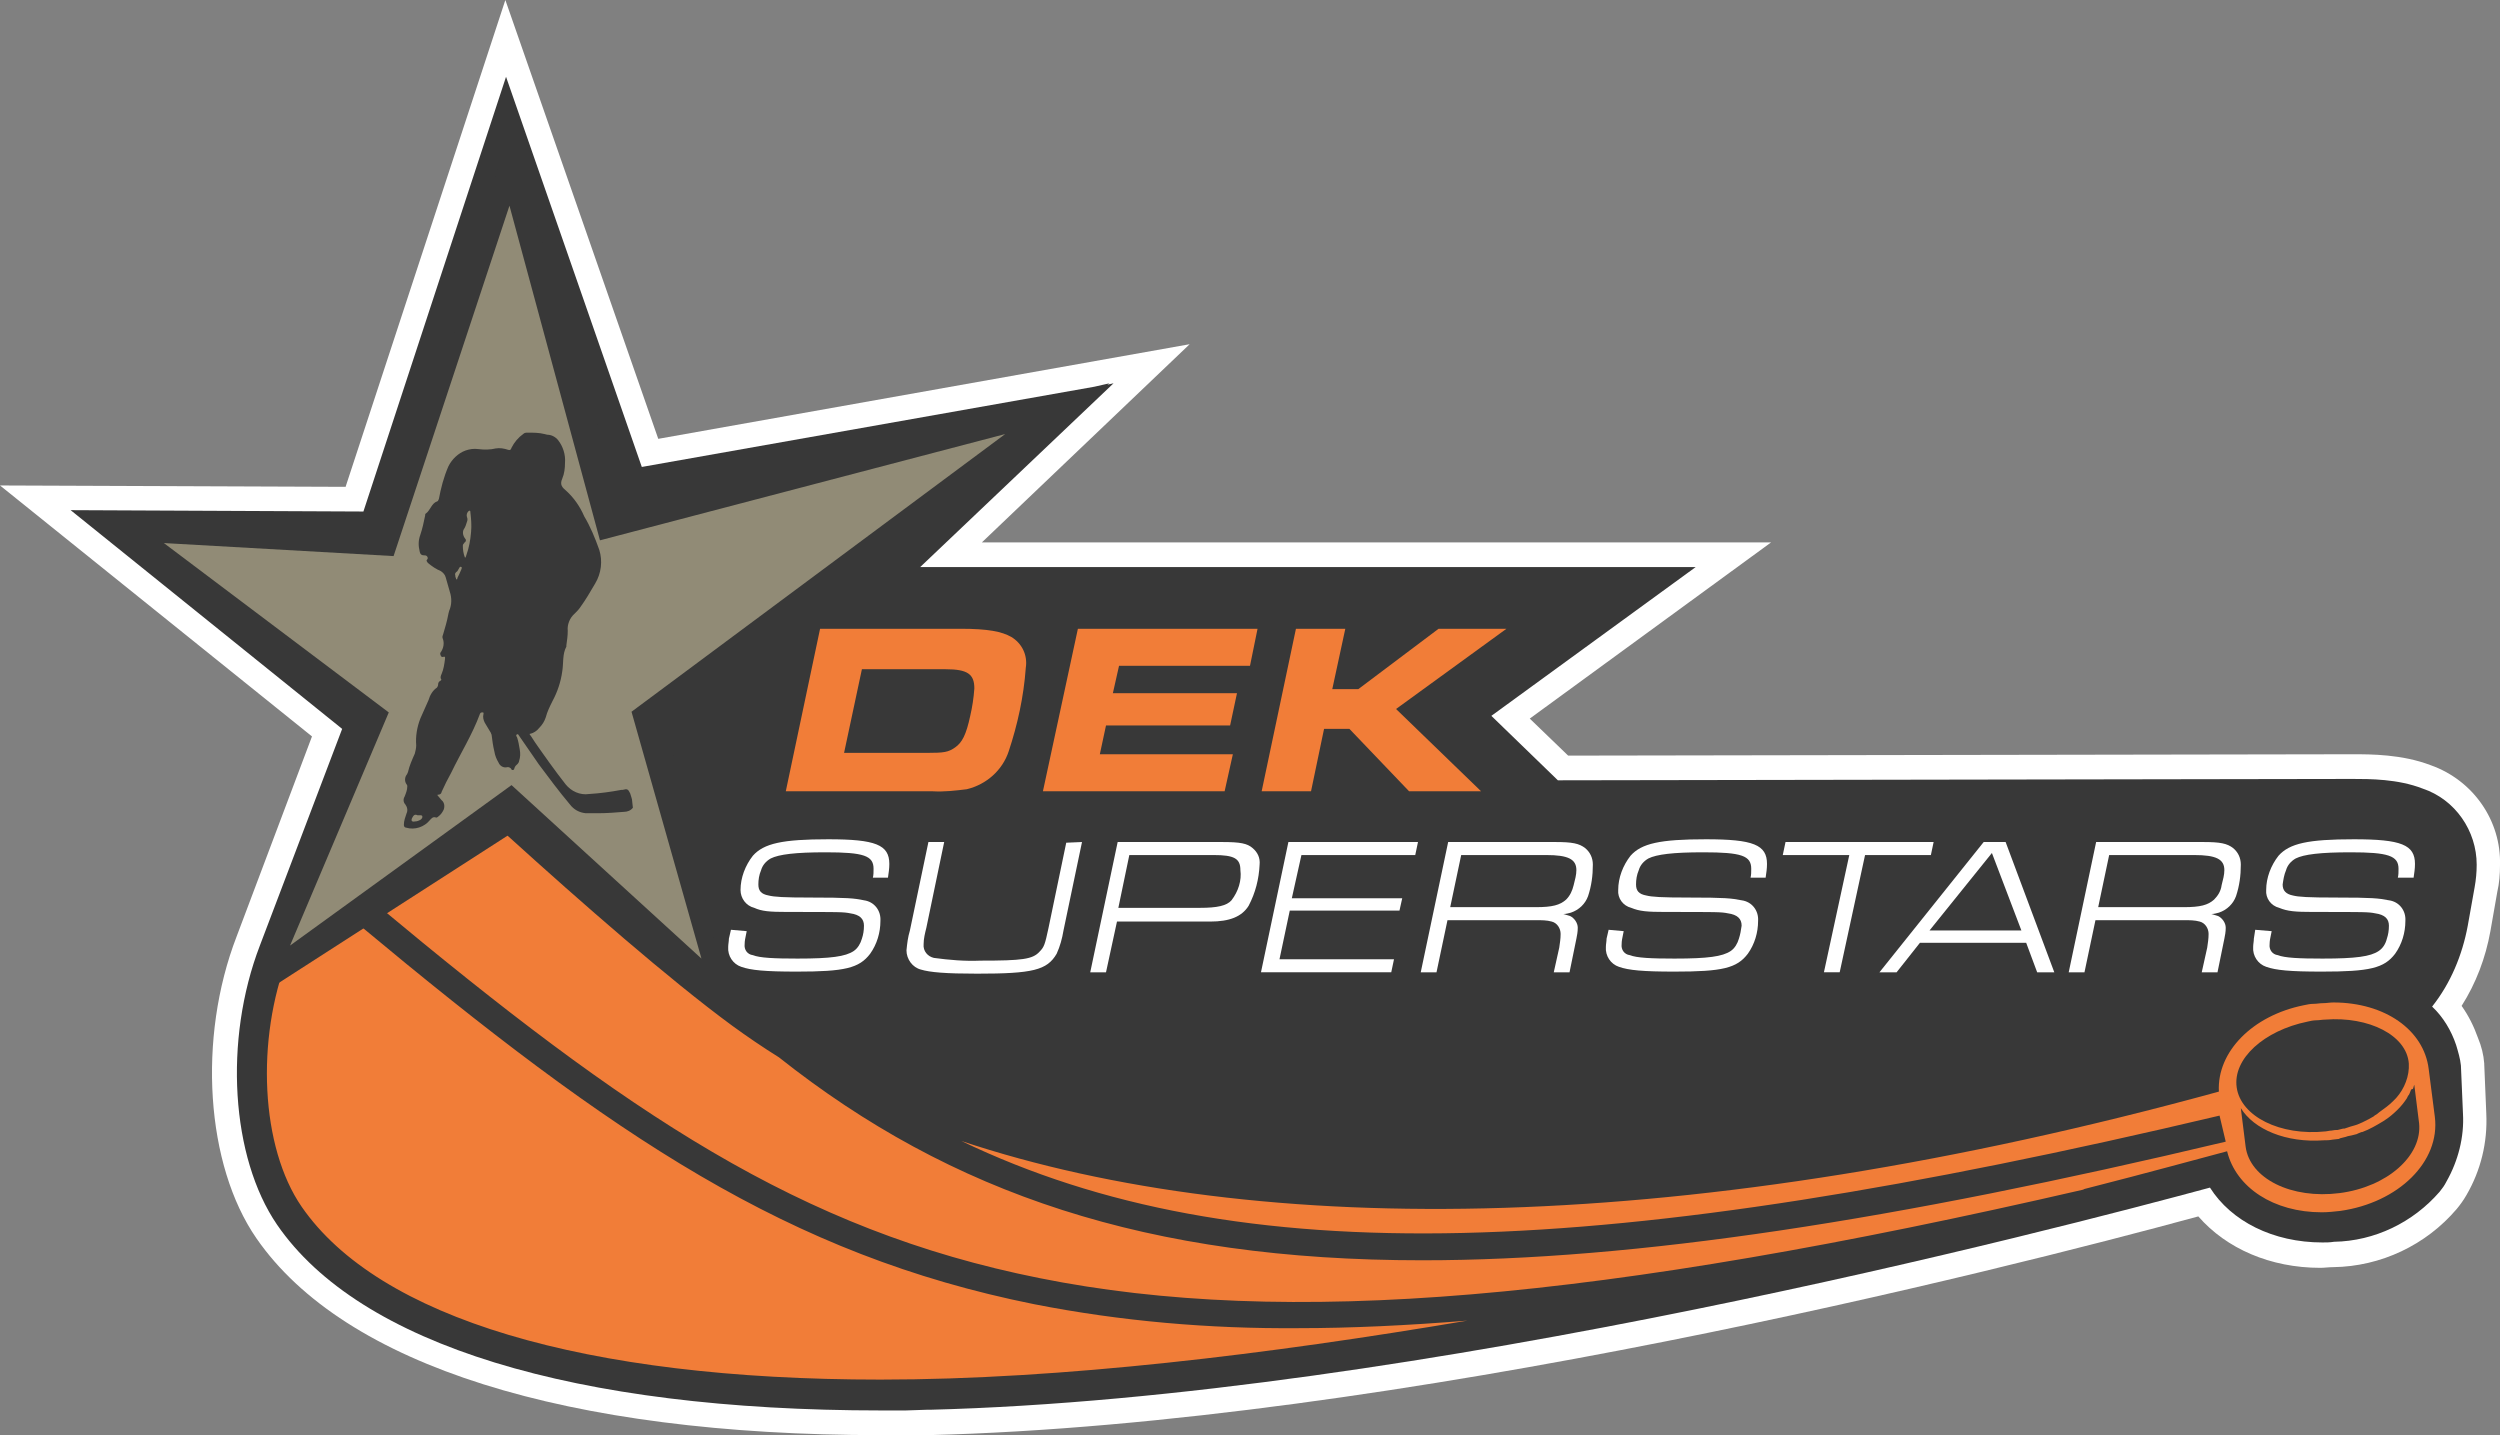 <?xml version="1.0" encoding="UTF-8"?> <!-- Generator: Adobe Illustrator 27.8.0, SVG Export Plug-In . SVG Version: 6.00 Build 0) --> <svg xmlns="http://www.w3.org/2000/svg" xmlns:xlink="http://www.w3.org/1999/xlink" version="1.1" id="Layer_1" x="0px" y="0px" viewBox="0 0 364.6 209.3" style="enable-background:new 0 0 364.6 209.3;" xml:space="preserve"><rect x="0" y="0" width="364.6" height="209.3" fill="#808080" stroke="none"/> <style type="text/css"> .st0{fill:#FFFFFF;} .st1{fill:#383838;} .st2{fill:#F17D38;} .st3{fill:#918B76;} .st4{fill-rule:evenodd;clip-rule:evenodd;fill:#383838;} </style> <path class="st0" d="M128.5,209.3c-46,0-78.3-10.2-91.1-28.7c-7.4-10.7-8.6-29.2-2.9-44l11-29.2L0,70.8L50.4,71L73.7,0L96,64 l77.5-13.8l-30.3,28.9h115.1l-35.2,25.7l5.6,5.4l114.4-0.2c2.7,0,7.2,0,11.4,1.6c6.2,2.2,10.3,8.1,10.1,14.6c0,1.3-0.1,2.6-0.4,3.9 l-1,5.7c-0.7,3.9-2.1,7.6-4.2,10.9c1,1.4,1.8,3,2.4,4.7c0.5,1.2,0.8,2.4,0.9,3.7v0.1l0.3,7.2c0.2,4.2-0.8,8.3-2.9,11.9 c-0.4,0.7-0.9,1.4-1.4,2c-4.5,5.3-11.1,8.4-18,8.5c-0.7,0-1.3,0.1-1.9,0.1c-7.3,0-13.7-2.8-17.8-7.5c-29,7.9-117.1,30.2-185.2,31.9 H135c-1,0-2,0-3,0.1L128.5,209.3L128.5,209.3z"></path> <path class="st1" d="M353.3,115c-3.6-1.4-7.7-1.4-10.2-1.4l-115.9,0.2l-9.7-9.4l29.8-21.7H134.2l28.2-26.8l-0.9,0.2l0.3-0.2 l-2.2,0.5L93.6,68.1L73.8,11.2L53,74.6l-42.7-0.2l39.6,31.9l-12,31.6c-5.3,13.8-4.2,30.9,2.5,40.7c12,17.5,43.3,27.1,88.1,27.1l0,0 h3.6l3-0.1h0.5c70.7-1.8,164.5-26.4,186.7-32.4c3.1,4.9,9.2,8,16.4,8c0.5,0,1.1,0,1.7-0.1c5.9-0.1,11.5-2.8,15.4-7.3 c0.4-0.5,0.7-0.9,1-1.5c1.7-3,2.6-6.5,2.4-9.9l-0.3-7c-0.1-1-0.4-2-0.7-3c-0.7-2.1-1.9-4.1-3.5-5.6c2.7-3.4,4.4-7.5,5.2-11.8l1-5.6 c0.2-1.1,0.3-2.2,0.3-3.3C361.2,121.2,358.1,116.6,353.3,115z"></path> <path class="st2" d="M147.5,92.9c-1.4-0.8-3.4-1.2-7.4-1.2h-20.5l-5,23.7h21.4c1.7,0.1,3.4-0.1,5-0.3c2.9-0.7,5.2-2.8,6.1-5.5 c1.3-3.9,2.2-8,2.5-12.2C149.9,95.5,149,93.8,147.5,92.9z M141.5,104.4c-0.6,2.8-1.2,3.9-2.2,4.6s-1.6,0.8-4.1,0.8h-12.1l2.6-12.2 h12.2c3.2,0,4.2,0.7,4.2,2.8C142,101.8,141.8,103.1,141.5,104.4L141.5,104.4z"></path> <polygon class="st2" points="183.4,91.7 182.3,97.1 163.2,97.1 162.3,101.1 180.4,101.1 179.4,105.8 161.3,105.8 160.4,110 179.8,110 178.6,115.4 152.1,115.4 157.2,91.7 "></polygon> <polygon class="st2" points="189,91.7 196.2,91.7 194.3,100.5 198.1,100.5 209.8,91.7 219.7,91.7 203.6,103.4 216,115.4 205.5,115.4 196.8,106.3 193.1,106.3 191.2,115.4 184,115.4 "></polygon> <path class="st0" d="M108.9,135.8l-0.1,0.5c-0.1,0.5-0.2,0.9-0.2,1.4c-0.1,0.8,0.4,1.5,1.2,1.6c1,0.4,3.1,0.5,6.5,0.5 c4.9,0,7-0.3,8.2-1.1c0.6-0.4,1-1.1,1.2-1.8c0.2-0.6,0.3-1.2,0.3-1.9c0-1-0.6-1.6-2-1.8c-1-0.2-1.5-0.2-9.1-0.2 c-2.7,0-3.8-0.1-4.9-0.6c-1.2-0.3-2-1.4-2-2.6c0-1.8,0.7-3.6,1.8-5c1.6-1.8,4.3-2.4,11-2.4c6.9,0,8.9,0.8,8.9,3.6 c0,0.7-0.1,1.3-0.2,2h-2.2c0.1-0.4,0.1-0.8,0.1-1.3c0-1.9-1.4-2.4-7-2.4c-4.4,0-6.8,0.3-8,0.9c-0.7,0.4-1.2,1-1.4,1.7 c-0.3,0.7-0.4,1.4-0.4,2.1c0,0.9,0.4,1.4,1.5,1.6c0.8,0.2,2.1,0.3,6.3,0.3c5.1,0,6.2,0.1,7.6,0.4c1.5,0.2,2.5,1.5,2.4,3 c0,1.7-0.5,3.4-1.5,4.8c-1.6,2.1-3.7,2.6-10.7,2.6c-4.6,0-6.7-0.2-8.1-0.7c-1.2-0.4-2-1.6-1.9-2.9c0-0.4,0.1-0.8,0.1-1.2l0.3-1.3 L108.9,135.8z"></path> <path class="st0" d="M157.8,122.8l-2.7,12.9c-0.2,1.2-0.5,2.3-1,3.4c-1.4,2.4-3.5,2.9-11.6,2.9c-4.6,0-6.9-0.2-8.2-0.6 c-1.2-0.3-2.1-1.5-2.1-2.8c0.1-1,0.2-1.9,0.5-2.9l2.7-12.9h2.3l-2.6,12.5c-0.2,0.8-0.4,1.6-0.4,2.4c-0.1,1,0.6,1.8,1.5,2 c2.2,0.3,4.5,0.5,6.8,0.4c6.1,0,7.6-0.2,8.6-1.3c0.7-0.7,0.8-1.1,1.3-3.4l2.6-12.5L157.8,122.8z"></path> <path class="st0" d="M182.7,123.7c-0.8-0.7-1.8-0.9-4.5-0.9H163l-4,19h2.3l1.6-7.4h13.6c2.8,0,4.6-0.7,5.6-2.3c1-1.9,1.5-3.9,1.6-6 C183.8,125.1,183.4,124.3,182.7,123.7z M179.6,131.3c-0.7,0.8-2.1,1.1-4.6,1.1h-11.9l1.6-7.7h12.3c3,0,3.9,0.5,3.9,2.2 C181.1,128.4,180.6,130,179.6,131.3z"></path> <polygon class="st0" points="187.9,122.8 206.8,122.8 206.4,124.7 189.8,124.7 188.4,131 204.5,131 204.1,132.8 188.1,132.8 186.6,139.9 203.3,139.9 202.9,141.8 183.9,141.8 "></polygon> <path class="st0" d="M231.2,123.7c-0.9-0.7-1.9-0.9-4.4-0.9h-15.6l-4,19h2.3l1.6-7.6h13c0.7,0,1.5,0,2.2,0.2c0.8,0.2,1.3,1,1.3,1.8 c0,0.7-0.1,1.3-0.2,2l-0.8,3.6h2.3l1-4.9c0.1-0.5,0.2-1,0.2-1.6c0-0.7-0.5-1.4-1.1-1.7c-0.3-0.1-0.7-0.2-1-0.3 c0.4,0,0.7-0.1,1.1-0.2c1.2-0.4,2.1-1.3,2.5-2.4c0.5-1.5,0.7-3,0.7-4.6C232.3,125.1,231.9,124.3,231.2,123.7z M229.5,129.1 c-0.2,0.8-0.5,1.5-1.1,2.1c-0.9,0.8-2,1.1-4.4,1.1h-12.5l1.6-7.6h12.4c3.2,0,4.4,0.6,4.4,2.2C229.9,127.6,229.7,128.3,229.5,129.1 L229.5,129.1z"></path> <path class="st0" d="M236.8,135.8l-0.1,0.5c-0.1,0.5-0.2,0.9-0.2,1.4c-0.1,0.8,0.4,1.5,1.2,1.6c1,0.4,3.1,0.5,6.5,0.5 c4.9,0,7-0.3,8.2-1.1c0.6-0.4,1-1.1,1.2-1.8c0.2-0.6,0.3-1.2,0.4-1.9c0-1-0.6-1.6-2-1.8c-1-0.2-1.5-0.2-9.1-0.2 c-2.7,0-3.8-0.1-5-0.6c-1.2-0.3-2-1.4-1.9-2.6c0-1.8,0.7-3.6,1.8-5c1.6-1.8,4.3-2.4,11-2.4c6.9,0,8.9,0.8,8.9,3.6 c0,0.7-0.1,1.3-0.2,2h-2.2c0.1-0.4,0.1-0.8,0.1-1.3c0-1.9-1.4-2.4-7-2.4c-4.4,0-6.8,0.3-8,0.9c-0.7,0.4-1.2,1-1.4,1.7 c-0.3,0.7-0.4,1.4-0.4,2.1c0,0.9,0.4,1.4,1.5,1.6c0.8,0.2,2.1,0.3,6.3,0.3c5.1,0,6.1,0.1,7.6,0.4c1.5,0.2,2.5,1.5,2.4,3 c0,1.7-0.5,3.4-1.5,4.8c-1.6,2.1-3.7,2.6-10.7,2.6c-4.6,0-6.7-0.2-8.1-0.7c-1.2-0.4-2-1.6-1.9-2.9c0-0.4,0.1-0.8,0.1-1.2l0.3-1.3 L236.8,135.8z"></path> <polygon class="st0" points="269.7,124.7 260,124.7 260.4,122.8 282,122.8 281.6,124.7 272,124.7 268.3,141.8 266,141.8 "></polygon> <path class="st0" d="M292.5,122.8h-3.2l-15.2,19h2.5l3.4-4.3h15.5l1.6,4.3h2.5L292.5,122.8z M281.4,135.7l9.1-11.3l4.3,11.3H281.4z"></path> <path class="st0" d="M325.7,123.7c-0.9-0.7-1.9-0.9-4.4-0.9h-15.6l-4,19h2.3l1.6-7.6h13c0.7,0,1.5,0,2.2,0.2c0.8,0.2,1.3,1,1.3,1.8 c0,0.7-0.1,1.3-0.2,2l-0.8,3.6h2.3l1-4.9c0.1-0.5,0.2-1,0.2-1.6c0-0.7-0.5-1.4-1.1-1.7c-0.3-0.1-0.7-0.2-1-0.3 c0.4,0,0.7-0.1,1.1-0.2c1.2-0.4,2.1-1.3,2.5-2.4c0.5-1.5,0.7-3,0.7-4.6C326.8,125.1,326.4,124.3,325.7,123.7z M324,129.1 c-0.1,0.8-0.5,1.5-1.1,2.1c-0.9,0.8-2,1.1-4.4,1.1H306l1.6-7.6H320c3.2,0,4.4,0.6,4.4,2.2C324.4,127.6,324.2,128.3,324,129.1z"></path> <path class="st0" d="M331.3,135.8l-0.1,0.5c-0.1,0.5-0.2,0.9-0.2,1.4c-0.1,0.8,0.4,1.5,1.2,1.6c1,0.4,3.1,0.5,6.5,0.5 c4.9,0,7-0.3,8.2-1.1c0.6-0.4,1-1,1.2-1.8c0.2-0.6,0.3-1.2,0.3-1.9c0-1-0.6-1.6-2-1.8c-1-0.2-1.5-0.2-9-0.2c-2.7,0-3.8-0.1-5-0.6 c-1.2-0.3-2-1.4-1.9-2.6c0-1.8,0.7-3.6,1.8-5c1.6-1.8,4.3-2.4,11-2.4c6.9,0,8.9,0.8,8.9,3.6c0,0.7-0.1,1.3-0.2,2h-2.3 c0.1-0.4,0.1-0.8,0.1-1.3c0-1.9-1.5-2.4-7-2.4c-4.4,0-6.8,0.3-8,0.9c-0.7,0.4-1.2,1-1.4,1.7c-0.3,0.7-0.4,1.4-0.5,2.1 c0,0.9,0.5,1.4,1.5,1.6c0.8,0.2,2.1,0.3,6.4,0.3c5.1,0,6.1,0.1,7.6,0.4c1.5,0.2,2.5,1.5,2.4,3c0,1.7-0.5,3.4-1.5,4.8 c-1.6,2.1-3.7,2.6-10.7,2.6c-4.6,0-6.7-0.2-8.1-0.7c-1.2-0.4-2-1.6-1.9-2.9c0-0.4,0.1-0.8,0.1-1.2l0.2-1.3L331.3,135.8z"></path> <path class="st2" d="M341.3,176.6c-0.9,0.1-1.8,0.2-2.7,0.2c-7,0-12.5-3.6-13.8-8.9c-3.8,1-11,3-20.8,5.5l-0.2,0.1 c-70.6,16.3-116.4,20.1-152.2,12.9c-35-7-60-23.9-96.7-54.5l-2.5,3c37.2,31,62.6,48.1,98.4,55.3c12.7,2.5,25.6,3.6,38.5,3.5 c7.8,0,16-0.4,24.7-1.1c-28.9,4.9-59.2,8.6-85.6,8.6c-43.3,0-73.2-9-84.4-25.2c-6-8.7-6.7-24.4-2-36.5l13.3-35 c0,0,33.1,31.6,51.5,45.1c2.2,1.6,4.4,3.1,6.8,4.6c25.1,19.9,53.8,29.6,93.8,29.6c31.1,0,68.9-5.8,117.2-17.3l-0.9-3.8 c-89.9,21.3-143.1,23.1-183.5,3.7c43.5,14.5,106.5,13.9,183.4-7.2c-0.3-5.8,4.9-11.1,12.4-12.6c0.5-0.1,0.9-0.2,1.4-0.2 s0.9-0.1,1.4-0.1s1-0.1,1.5-0.1c7.5,0,13.2,4,13.9,9.7l0.9,7C355.9,169.4,349.8,175.4,341.3,176.6z"></path> <polygon class="st1" points="74.6,121.5 37,145.7 53.4,104.8 15.6,76 58.2,79.3 74.1,18.8 90.6,73.4 97.2,105.6 106.8,149.1 "></polygon> <polygon class="st3" points="74.3,30 57.4,81.1 23.9,79.2 56.7,103.9 42.3,137.9 74.6,114.5 102.3,139.8 92.1,103.8 146.6,63.3 87.5,78.8 "></polygon> <path class="st1" d="M351.6,159c-0.1,0.2-0.1,0.3-0.2,0.5s-0.1,0.2-0.2,0.3l-0.2,0.4c-0.4,0.6-0.8,1.1-1.3,1.6l0,0 c-0.6,0.6-1.3,1.2-2.1,1.7l0,0c-1,0.6-2,1.2-3.1,1.6h-0.1l-0.5,0.2l-0.2,0.1l-0.8,0.2l-0.5,0.1l-0.3,0.1c-0.3,0.1-0.5,0.1-0.8,0.2 l-0.2,0.1l-0.9,0.1c-0.5,0.1-0.9,0.1-1.3,0.1c-5.5,0.4-10.2-1.6-12.1-4.7l0.7,5.6c0.6,4.7,6.7,7.7,13.7,6.8s12.1-5.5,11.6-10.2 l-0.7-5.6c-0.1,0.2-0.1,0.4-0.2,0.6C351.6,158.9,351.6,158.9,351.6,159z"></path> <path class="st1" d="M339.1,148.7c-0.4,0-0.9,0.1-1.3,0.1s-0.9,0.1-1.3,0.2c-6.3,1.3-10.9,5.4-10.3,9.6s6.3,7.1,13,6.4l0.6-0.1 c0.3,0,0.6-0.1,0.9-0.1h0.2l0.8-0.2h0.2l0.6-0.2l0.3-0.1l0.7-0.2l0.3-0.1l0.7-0.3l0.2-0.1l0.6-0.3l0.2-0.1l0.7-0.4 c0,0,0.1-0.1,0.1-0.1c0.2-0.1,0.5-0.3,0.7-0.5l0,0c0.7-0.5,1.4-1,2-1.6l0,0c1.3-1.2,2.2-3,2.3-4.8v-0.1c0-0.2,0-0.4,0-0.6 C351,151,345.5,148.2,339.1,148.7z"></path> <path class="st4" d="M92.3,117.8c-0.3,0.4-0.8,0.6-1.3,0.6c-1.2,0.1-2.5,0.2-3.7,0.2c-0.6,0-1.3,0-1.9,0c-0.9-0.1-1.7-0.5-2.3-1.3 c-1.6-1.9-3-3.8-4.5-5.8c-1-1.4-1.9-2.8-2.9-4.2c-0.1-0.1-0.1-0.3-0.3-0.2s-0.1,0.3,0,0.4c0.2,0.6,0.3,1.2,0.4,1.8 c0.1,0.6,0.1,1.1-0.1,1.7c0,0.1-0.1,0.3-0.2,0.4c-0.2,0.2-0.4,0.3-0.5,0.7c0,0.1-0.1,0.2-0.2,0.2c-0.1,0-0.2,0-0.2-0.1 c-0.1-0.2-0.4-0.4-0.7-0.3c-0.5,0.1-1-0.2-1.2-0.7c-0.3-0.5-0.5-1-0.6-1.6c-0.2-0.8-0.3-1.6-0.4-2.4c0-0.1-0.1-0.2-0.1-0.3 c-0.3-0.5-0.6-1-0.9-1.5c-0.2-0.4-0.3-0.8-0.2-1.2c0-0.1,0.1-0.3-0.1-0.3s-0.3,0-0.4,0.2c-1.1,3-2.8,5.7-4.2,8.6 c-0.5,0.9-1,1.9-1.4,2.8c0,0.2-0.2,0.4-0.5,0.4c-0.2,0-0.1,0.1,0,0.2l0.5,0.6c0.4,0.3,0.5,0.9,0.3,1.4c-0.2,0.4-0.4,0.7-0.8,1 c-0.1,0.1-0.3,0.2-0.4,0.1c-0.4-0.1-0.6,0.2-0.8,0.4c-0.8,1-2.2,1.5-3.5,1.1c-0.2,0-0.3-0.2-0.3-0.4c0-0.6,0.2-1.1,0.4-1.7 c0.2-0.4,0.1-0.9-0.2-1.3c-0.3-0.3-0.3-0.8-0.1-1.1c0.2-0.5,0.4-1,0.4-1.5c0-0.1,0-0.2-0.1-0.3c-0.3-0.4-0.3-1,0-1.4 c0.1-0.1,0.1-0.2,0.2-0.4c0.2-0.9,0.6-1.8,1-2.7c0.1-0.4,0.2-0.8,0.2-1.2c-0.1-1.3,0.1-2.6,0.6-3.9c0.4-0.9,0.8-1.8,1.2-2.7 c0.2-0.7,0.6-1.4,1.2-1.8c0.1-0.1,0.2-0.3,0.2-0.5c0-0.2,0.1-0.4,0.3-0.5c0.2-0.1,0.2-0.2,0.1-0.3c-0.1-0.2,0-0.5,0.1-0.7 c0.3-0.7,0.4-1.4,0.5-2.2c0-0.2,0.1-0.4-0.3-0.3c-0.2,0.1-0.4-0.2-0.4-0.5c0-0.1,0.1-0.2,0.1-0.2c0.4-0.6,0.5-1.3,0.3-1.9 c-0.1-0.2-0.1-0.4,0-0.6c0.3-1,0.6-2,0.8-3.1c0-0.1,0.1-0.3,0.1-0.4c0.4-0.9,0.4-1.9,0.1-2.8c-0.2-0.7-0.4-1.4-0.6-2.1 c-0.1-0.4-0.4-0.7-0.7-0.9c-0.7-0.3-1.3-0.7-1.9-1.2c-0.1-0.2-0.3-0.3-0.1-0.5S62.3,81,62,81c-0.5,0-0.7-0.1-0.8-0.6 C61,79.6,61,78.8,61.3,78c0.3-0.9,0.5-1.8,0.7-2.8c0-0.1,0-0.3,0.1-0.3c0.7-0.5,0.8-1.5,1.7-1.8c0.1,0,0.1-0.2,0.2-0.3 c0.3-1.6,0.7-3.2,1.4-4.8c0.5-1,1.4-1.9,2.5-2.3c0.6-0.2,1.2-0.3,1.9-0.2c0.8,0.1,1.7,0.1,2.5-0.1c0.6-0.1,1.2,0,1.8,0.2 c0.3,0.1,0.4,0,0.5-0.3c0.4-0.8,1-1.5,1.7-2c0.2-0.2,0.4-0.2,0.7-0.2c0.8,0,1.6,0,2.4,0.2c0.1,0,0.3,0.1,0.4,0.1 c0.6,0,1.2,0.3,1.6,0.8c0.7,0.9,1.1,2.1,1,3.3c0,0.8-0.1,1.6-0.4,2.3c-0.4,0.9,0,1.3,0.6,1.8c1.1,1,2,2.3,2.6,3.7 c0.9,1.5,1.6,3.2,2.2,4.9c0.5,1.6,0.3,3.4-0.6,4.9c-0.7,1.2-1.4,2.4-2.2,3.5c-0.2,0.3-0.5,0.6-0.8,0.9c-0.7,0.6-1.1,1.6-1,2.5 c0,0.7-0.1,1.4-0.2,2.1c0,0,0,0.1,0,0.2c-0.6,1.1-0.4,2.4-0.6,3.6c-0.2,1.5-0.7,3-1.4,4.3c-0.4,0.8-0.8,1.6-1,2.4 c-0.2,0.6-0.5,1.1-1,1.6c-0.3,0.4-0.8,0.7-1.2,0.8c-0.3,0-0.1,0.2,0,0.3c0.8,1.3,1.8,2.6,2.7,3.9c0.8,1.1,1.6,2.2,2.4,3.2 c0.8,1,2.1,1.6,3.4,1.4c1.6-0.1,3.1-0.3,4.7-0.6h0.2c0.7-0.2,0.8-0.1,1.1,0.5c0.1,0.4,0.3,0.8,0.3,1.2L92.3,117.8z M67.8,81.3 c0.1,0,0.1,0,0.1,0L68,81c0.4-1.1,0.6-2.2,0.7-3.4c0.1-1,0-2-0.1-2.9c0-0.1,0-0.3-0.2-0.2c-0.3,0.2-0.4,0.6-0.3,0.9 c0.1,0.2,0.1,0.5,0,0.7c-0.1,0.3-0.2,0.7-0.4,1c-0.3,0.4-0.2,1,0.1,1.4c0.2,0.2,0.2,0.4,0,0.6c0,0-0.1,0-0.1,0.1 c-0.1,0.1-0.2,0.2-0.2,0.4C67.5,80.2,67.6,80.8,67.8,81.3L67.8,81.3z M60.5,119.8c0.3,0,0.6-0.1,0.9-0.3c0.1-0.1,0.2-0.2,0.2-0.4 c0-0.2-0.2-0.2-0.3-0.2c-0.1,0-0.2,0-0.4,0c-0.4-0.2-0.6,0-0.8,0.4S60.1,119.9,60.5,119.8L60.5,119.8z M66.4,83.9 c0,0.1,0,0.3,0.1,0.4c0,0.1,0,0.2,0.1,0.2s0.1-0.1,0.1-0.2c0.2-0.4,0.4-0.8,0.6-1.3c0-0.1,0.1-0.2,0-0.3c-0.1-0.1-0.3,0-0.3,0.1 c0,0,0,0,0,0c-0.1,0.2-0.2,0.3-0.3,0.5C66.4,83.5,66.3,83.7,66.4,83.9L66.4,83.9z"></path> </svg> 